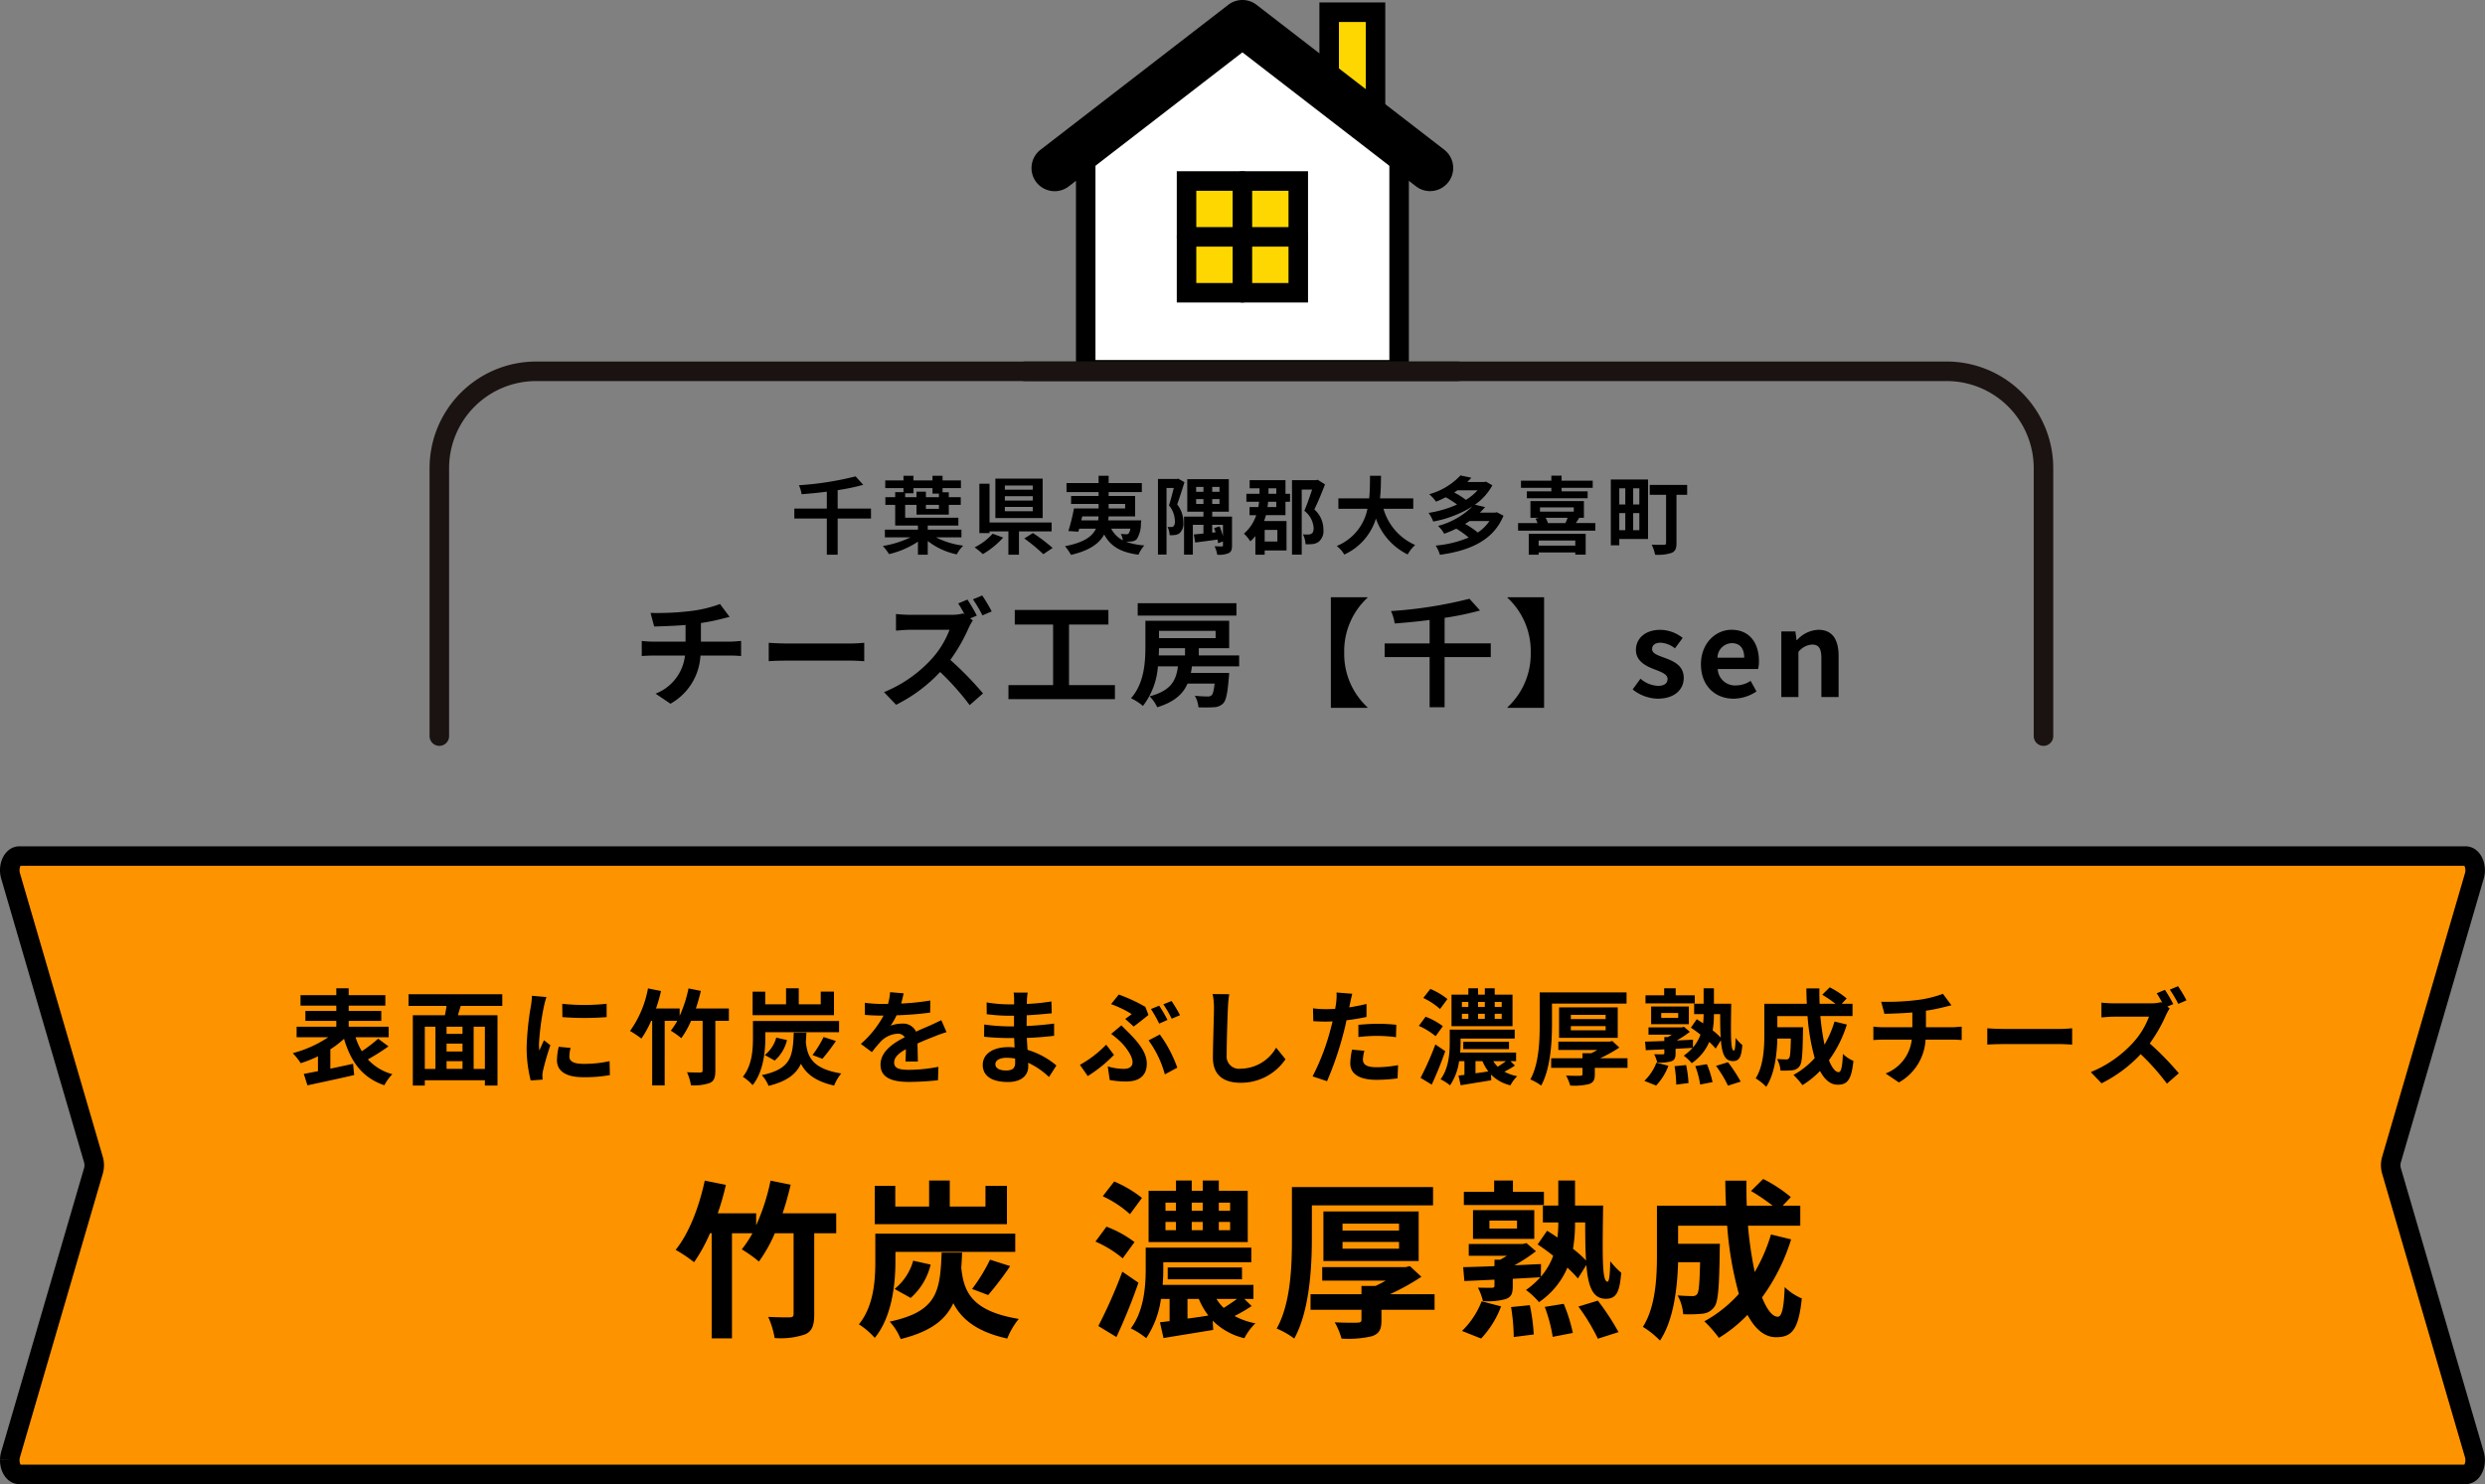 <svg xmlns="http://www.w3.org/2000/svg" width="381.802" height="228.034" viewBox="0 0 381.802 228.034">
  <rect x="0" y="0" width="381.802" height="228.034" fill="#808080" stroke="none"/>
  <g id="グループ_5045" data-name="グループ 5045" transform="translate(-2948.5 -2256)">
    <path id="合体_58" data-name="合体 58" d="M254.786,95H1.462C.632,95,.017,94,0,92.871q0-.046,0-.093a3.113,3.113,0,0,1,.123-.827L12.854,48.371a3.158,3.158,0,0,0,0-1.74L.123,3.049A3.106,3.106,0,0,1,0,2.206c0-.019,0-.038,0-.057C.011,1.013.628,0,1.462,0H377.328c1.052,0,1.759,1.609,1.338,3.049L365.936,46.63a3.158,3.158,0,0,0,0,1.74l12.73,43.583c.42,1.437-.287,3.048-1.338,3.048Z" transform="translate(2950 2387.534)" fill="#fe9300" stroke="#000" stroke-miterlimit="10" stroke-width="3"/>
    <path id="パス_1958" data-name="パス 1958" d="M-132.4-5.808a21.02,21.02,0,0,1-2.512,1.92,10.043,10.043,0,0,1-.96-2.144h5.088V-7.648h-6.144v-.9h5.008v-1.52h-5.008v-.816h5.632V-12.5h-5.632v-1.056h-1.9V-12.5h-5.5v1.616h5.5v.816h-4.752v1.52h4.752v.9h-6.1v1.616h4.864a18.177,18.177,0,0,1-5.456,2.448A9.851,9.851,0,0,1-144.3-2.048,18.339,18.339,0,0,0-141.648-3.1V-.816c-.8.16-1.552.3-2.176.416l.56,1.76c1.984-.432,4.672-.992,7.184-1.584l-.176-1.728c-1.152.256-2.352.512-3.488.752V-4.176a14.521,14.521,0,0,0,2.1-1.616c1.056,3.552,2.816,5.984,6.192,7.136a7.675,7.675,0,0,1,1.232-1.7,7.824,7.824,0,0,1-3.76-2.272,33.364,33.364,0,0,0,3.168-2Zm16.4,4.64h-1.728v-6.48H-116Zm-9.232-6.48h1.632v6.48h-1.632Zm5.792,1.1h-2.448v-1.1h2.448Zm-2.448,4.192h2.448v1.184h-2.448Zm2.448-1.488h-2.448V-5.056h2.448Zm6.112-7.008V-12.64h-14.4v1.792h5.84c-.064.48-.16.976-.256,1.44h-4.928v10.8h1.84V.576H-116v.816h1.936v-10.8h-6.08c.128-.464.288-.944.432-1.44Zm9.216-.32.016,2.048a43.853,43.853,0,0,0,6.8,0v-2.048A32.33,32.33,0,0,1-104.112-11.168Zm-.544,6.608a9.765,9.765,0,0,0-.272,2.064c0,1.616,1.3,2.608,4.032,2.608a22.024,22.024,0,0,0,4.1-.32l-.048-2.144a18.261,18.261,0,0,1-3.968.416c-1.6,0-2.208-.416-2.208-1.12a5.214,5.214,0,0,1,.192-1.328Zm-4.112-7.84a11.839,11.839,0,0,1-.16,1.552,43.934,43.934,0,0,0-.656,6.272A20.228,20.228,0,0,0-108.96.608l1.824-.128c-.016-.224-.016-.48-.032-.656a4.655,4.655,0,0,1,.1-.736A38.2,38.2,0,0,1-105.936-4.8l-.992-.768c-.224.512-.48,1.04-.7,1.6a7.646,7.646,0,0,1-.064-1.024,39.176,39.176,0,0,1,.768-5.808,13.317,13.317,0,0,1,.384-1.408Zm30.256,1.952h-5.072c.3-.864.544-1.792.768-2.7l-1.9-.384a19.77,19.77,0,0,1-1.36,4.224v-1.136h-3.632a24.713,24.713,0,0,0,.768-2.688l-2-.4A16.249,16.249,0,0,1-93.7-6.992a13.794,13.794,0,0,1,1.744,1.168,15,15,0,0,0,1.5-2.736h.16V1.376h1.92V-8.56h1.936A10.437,10.437,0,0,1-87.44-7.04a12.624,12.624,0,0,1,1.616,1.152,13.469,13.469,0,0,0,1.5-2.672h1.776V-.928c0,.24-.1.3-.368.32-.272,0-1.2,0-2.032-.048a8.164,8.164,0,0,1,.608,2,7.135,7.135,0,0,0,2.9-.352c.656-.3.848-.848.848-1.888V-8.56h2.08Zm16.144-2.592H-64.4v1.952h-3.376v-2.464h-1.952v2.464h-3.2V-13.04h-1.936v3.616h12.5ZM-72.912-6.8h11.328V-8.528H-74.816v2.672c0,1.744-.144,4.176-1.552,5.9a7.168,7.168,0,0,1,1.5,1.28c1.616-1.952,1.952-5.072,1.952-7.168Zm8.768,4.08a30.183,30.183,0,0,0,2.08-2.736l-1.9-.608a16.465,16.465,0,0,1-1.7,2.768Zm-7.328.272A6.039,6.039,0,0,0-69.584-5.6l-1.648-.368A5.217,5.217,0,0,1-72.992-3.3Zm2.928-4.288c-.144,3.68-.4,5.568-4.912,6.528a5.415,5.415,0,0,1,1.04,1.648c2.832-.7,4.24-1.808,4.976-3.392.768,1.488,2.192,2.7,5.1,3.344A6.809,6.809,0,0,1-61.248-.464c-4.5-.736-5.2-2.592-5.44-4.832.032-.448.064-.928.08-1.44ZM-49.472-2.3c-.016-.72-.048-1.888-.064-2.768.976-.448,1.872-.8,2.576-1.072a16.8,16.8,0,0,1,1.888-.672l-.8-1.84c-.576.272-1.136.544-1.744.816-.656.288-1.328.56-2.144.944a2.158,2.158,0,0,0-2.112-1.232,4.959,4.959,0,0,0-1.792.32,9.679,9.679,0,0,0,.912-1.6,51.618,51.618,0,0,0,5.168-.416l.016-1.856a36.589,36.589,0,0,1-4.48.464c.192-.64.3-1.184.384-1.568l-2.08-.176a8.817,8.817,0,0,1-.32,1.808h-.768a20.329,20.329,0,0,1-2.784-.176v1.856c.864.08,2.032.112,2.672.112h.192A15.488,15.488,0,0,1-58.24-5.008l1.7,1.264a20.292,20.292,0,0,1,1.472-1.744,3.921,3.921,0,0,1,2.48-1.088,1.238,1.238,0,0,1,1.1.544c-1.808.928-3.728,2.208-3.728,4.224,0,2.048,1.872,2.64,4.352,2.64a43.839,43.839,0,0,0,4.48-.256l.064-2.064a24.235,24.235,0,0,1-4.5.464c-1.552,0-2.3-.24-2.3-1.12,0-.784.64-1.408,1.808-2.048-.016.688-.032,1.424-.064,1.888Zm14.944.208c0,.912-.544,1.168-1.392,1.168-1.088,0-1.648-.384-1.648-.976,0-.544.608-.976,1.728-.976a8.49,8.49,0,0,1,1.3.112C-34.528-2.5-34.528-2.272-34.528-2.1Zm6.336.4a12.256,12.256,0,0,0-4.432-2.4c-.048-.608-.08-1.248-.112-1.84,1.536-.048,2.768-.16,4.192-.32V-8.128c-1.3.16-2.624.3-4.224.368l.016-1.648c1.52-.08,2.8-.208,3.84-.3l-.048-1.824a33.2,33.2,0,0,1-3.776.384l.016-.624a10.59,10.59,0,0,1,.112-1.12h-2.16a6.342,6.342,0,0,1,.08,1.088v.72h-.784a20.974,20.974,0,0,1-3.44-.3l.016,1.808a26.385,26.385,0,0,0,3.44.24h.752V-7.7h-.752a28.743,28.743,0,0,1-3.824-.288L-39.3-6.112c1.056.128,2.88.208,3.808.208h.816c.016.464.032.96.064,1.44a9.725,9.725,0,0,0-.976-.048c-2.448,0-3.92,1.12-3.92,2.72,0,1.68,1.344,2.64,3.872,2.64,2.1,0,3.12-1.04,3.12-2.4,0-.16,0-.352-.016-.56A12,12,0,0,1-29.328.08ZM-12.4-10.88l-1.264.512A22.217,22.217,0,0,1-12.4-8.128l1.28-.56A22.218,22.218,0,0,0-12.4-10.88Zm1.9-.72-1.264.512A16.856,16.856,0,0,1-10.48-8.88l1.28-.544A22.845,22.845,0,0,0-10.5-11.6ZM-16.32-7.68c.624-.448,1.84-1.424,2.272-1.776l-.48-1.248a25.148,25.148,0,0,0-4.08-1.888l-1.184,1.472a16.285,16.285,0,0,1,3.168,1.536c-.224.176-.608.48-.992.736ZM-20,.544a14.2,14.2,0,0,0,2.544.224c1.648,0,3.152-.624,3.152-2.752,0-1.456-.928-2.88-2.624-4.592-.4-.416-.816-.8-1.28-1.28l-1.568,1.312A14.992,14.992,0,0,1-18.3-5.3c.7.688,1.808,2.128,1.808,3.088,0,.752-.56,1.04-1.36,1.04A8.629,8.629,0,0,1-20.3-1.552Zm10.384-1.9a19.978,19.978,0,0,0-2.688-5.1l-1.728.912a15.835,15.835,0,0,1,2.5,5.216Zm-9.728-1.968-1.2-1.568a17.1,17.1,0,0,1-4.032,3.1l1.2,1.728A20.9,20.9,0,0,0-19.344-3.328Zm15.152-9.344a9.948,9.948,0,0,1,.208,2.144c0,1.36-.16,5.52-.16,7.648,0,2.7,1.68,3.84,4.272,3.84a8.246,8.246,0,0,0,6.88-3.616L5.568-4.432A6.326,6.326,0,0,1,.144-1.2,1.907,1.907,0,0,1-2.032-3.312c0-1.968.112-5.52.192-7.216a16.261,16.261,0,0,1,.208-2.112Zm22.4,6.608a23.279,23.279,0,0,1,3.056-.176,22.887,22.887,0,0,1,2.72.192l.048-1.9A27.509,27.509,0,0,0,21.248-8.1c-1.024,0-2.16.08-3.04.16Zm1.248-5.088c-.864.208-1.76.384-2.656.528l.128-.608c.08-.352.224-1.056.336-1.488l-2.416-.192a8.226,8.226,0,0,1-.064,1.6q-.048.384-.144.912c-.48.032-.944.048-1.408.048a15.6,15.6,0,0,1-2-.128L11.28-8.5c.56.032,1.152.064,1.92.064.32,0,.672-.016,1.04-.032-.112.448-.224.9-.336,1.312A34.935,34.935,0,0,1,11.168-.016L13.392.72A51.1,51.1,0,0,0,15.9-6.608c.176-.64.336-1.344.48-2.032,1.056-.128,2.128-.3,3.072-.512ZM17.232-4.128a10.875,10.875,0,0,0-.272,2.112c0,1.6,1.36,2.528,4.032,2.528A25.354,25.354,0,0,0,24.224.288l.08-2.032a18.369,18.369,0,0,1-3.3.32c-1.7,0-2.1-.512-2.1-1.2a5.482,5.482,0,0,1,.224-1.328Zm22.992-6.56H39.152v-.768h1.072Zm0,1.84H39.152v-.784h1.072Zm-6.112-.784H35.1v.784h-.992Zm0-1.824H35.1v.768h-.992Zm3.52,1.824v.784h-1.04v-.784Zm0-1.824v.768h-1.04v-.768Zm4.256-1.12H39.152v-.976h-1.52v.976h-1.04v-.976H35.1v.976H32.512v4.848h9.376Zm-10,.672a11.144,11.144,0,0,0-2.624-1.552l-1.088,1.392a10.129,10.129,0,0,1,2.576,1.7Zm-.7,4.176a10.426,10.426,0,0,0-2.656-1.456l-1.04,1.408a10.59,10.59,0,0,1,2.576,1.584Zm-1.152,2.8A46.865,46.865,0,0,1,27.76.208l1.712,1.04a54.609,54.609,0,0,0,2.08-5.136Zm6.16,2.576h1.072a7.141,7.141,0,0,0,.9,1.568q-1.008.168-1.968.288Zm4.688,0c-.384.272-.848.592-1.264.848a4.32,4.32,0,0,1-.688-.848Zm.688,0h.864V-3.68H33.84c.048-.544.064-1.056.064-1.52v-.624h8.32V-7.2H32.24v1.984c0,1.616-.144,3.968-1.408,5.648a7.255,7.255,0,0,1,1.456.928A8.854,8.854,0,0,0,33.68-2.352H34.5v2.1l-.912.112.336,1.488c1.344-.224,3.056-.5,4.7-.768L38.576-.3A6.206,6.206,0,0,0,41.568,1.36a5.533,5.533,0,0,1,1.04-1.408A6.783,6.783,0,0,1,40.64-.736a15.146,15.146,0,0,0,1.616-.944Zm-.224-1.856v-1.12H34.32v1.12ZM47.952-11.2H59.408v-1.728H46.064v4.9c0,2.512-.1,6.064-1.44,8.48a7.717,7.717,0,0,1,1.664.944c1.44-2.608,1.664-6.688,1.664-9.424Zm2.9,3.456h5.344v.64H50.848Zm0-1.728h5.344v.656H50.848Zm7.2,3.536v-4.688H49.04v4.688Zm1.5,3.136H55.328A21.812,21.812,0,0,0,58.3-4.448L57.216-5.456l-.4.1H48.928v1.28h6c-.3.176-.64.352-.96.5H52.64V-2.8H47.824v1.472H52.64V-.4c0,.208-.08.272-.352.288S50.96-.1,50.112-.144a6.782,6.782,0,0,1,.64,1.536,9.648,9.648,0,0,0,2.88-.224c.688-.24.9-.64.9-1.488V-1.328h5.024Zm10.336-9.68H66.96v-1.072H65.184v1.072H62.32v1.248h7.568ZM64.736-9.76h2.608v.752H64.736Zm4.24,1.728v-2.72H63.184v2.72ZM63.952,1.392a9.048,9.048,0,0,0,1.888-3.04L64-2.128a7.789,7.789,0,0,1-1.856,2.8Zm2.832-2.976a19.128,19.128,0,0,1,.256,2.832l1.888-.24A17.635,17.635,0,0,0,68.56-1.76ZM69.968-1.6a14.136,14.136,0,0,1,.752,2.832l1.9-.368a15.3,15.3,0,0,0-.864-2.752Zm3.824-7.984c0,1.408.016,2.608.08,3.6a9.6,9.6,0,0,0-1.232-1.1,14.7,14.7,0,0,0,.192-2.5Zm-.96-1.6v-2.368H71.248v2.368H69.792v1.6h1.456a10.774,10.774,0,0,1-.08,1.424c-.336-.24-.672-.448-.976-.64l-.9,1.3c.464.3.976.672,1.472,1.072A6.392,6.392,0,0,1,69.6-4.448l.016-1.2c-.832.032-1.68.08-2.512.112a14.855,14.855,0,0,0,2.032-1.328l-.9-.768-.336.08h-5.12v1.12h3.6c-.208.128-.416.256-.624.368h-.544v.608c-1.12.048-2.144.08-2.96.1l.112,1.312c.816-.032,1.792-.08,2.848-.128v.56c0,.16-.064.192-.24.208-.192,0-.784,0-1.328-.016a5.387,5.387,0,0,1,.48,1.28,6.577,6.577,0,0,0,2.144-.192c.528-.192.672-.512.672-1.232v-.688L69.552-4.4a7.818,7.818,0,0,1-1.36,1.2,7.09,7.09,0,0,1,1.232,1.152,7.484,7.484,0,0,0,2.688-3.264A11.448,11.448,0,0,1,73.1-4.288l.8-1.28c.176,2.144.64,3.2,1.856,3.2,1.024,0,1.3-.72,1.44-2.464A7.557,7.557,0,0,1,76.16-5.92c-.016,1.072-.08,1.936-.256,1.936-.528,0-.48-2.4-.416-7.2Zm.32,9.552a18.543,18.543,0,0,1,1.84,3.04L76.944.784a22.988,22.988,0,0,0-1.952-2.976ZM91.36-8.448A16.2,16.2,0,0,1,89.824-4.9a37.781,37.781,0,0,1-.64-4.384h4.944v-1.888H92.464l.768-.816A13.386,13.386,0,0,0,90.624-13.7L89.472-12.56a20.031,20.031,0,0,1,2.048,1.392H89.072c-.032-.784-.048-1.568-.032-2.368h-2c0,.8.032,1.584.064,2.368H80.576V-6.5c0,2.08-.112,4.864-1.328,6.784a8.329,8.329,0,0,1,1.616,1.3c1.312-1.952,1.648-5.072,1.712-7.408h2.08c-.048,2.016-.112,2.784-.272,3.008a.517.517,0,0,1-.48.192c-.256,0-.8-.016-1.376-.064a4.317,4.317,0,0,1,.528,1.776A12.59,12.59,0,0,0,84.9-.96,1.5,1.5,0,0,0,86-1.6c.368-.464.464-1.888.512-5.248,0-.224.016-.72.016-.72H82.576V-9.28h4.64a33.051,33.051,0,0,0,1.1,6.448A12.223,12.223,0,0,1,85.056-.24a12.542,12.542,0,0,1,1.376,1.568,13.561,13.561,0,0,0,2.7-2.176c.7,1.312,1.584,2.112,2.7,2.112,1.488,0,2.128-.7,2.432-3.664a5.175,5.175,0,0,1-1.616-1.072c-.08,2-.272,2.8-.656,2.8-.512,0-1.024-.672-1.488-1.824a18.585,18.585,0,0,0,2.752-5.488Zm14.048.88v-2.544a25.829,25.829,0,0,0,2.688-.528c.272-.064.688-.176,1.232-.3l-1.312-1.76a17.342,17.342,0,0,1-4.032.96,37.757,37.757,0,0,1-5.456.256l.5,1.856c1.072-.032,2.752-.08,4.288-.208v2.272H98.8a13.928,13.928,0,0,1-1.472-.1V-5.6c.416-.032,1.008-.064,1.5-.064h4.4a6.333,6.333,0,0,1-4.016,5.2L101.248.912a8.015,8.015,0,0,0,4.1-6.576h4.144c.432,0,.976.032,1.408.064V-7.664c-.352.032-1.12.1-1.456.1ZM114.832-4.9c.592-.048,1.664-.08,2.576-.08H126c.672,0,1.488.064,1.872.08V-7.408c-.416.032-1.136.1-1.872.1h-8.592c-.832,0-2-.048-2.576-.1Zm30.608-6.8a21.561,21.561,0,0,0-1.3-2.176l-1.264.528a18.782,18.782,0,0,1,1.3,2.192Zm-2.944.96.912-.384a23.307,23.307,0,0,0-1.28-2.192l-1.264.528c.288.432.608.992.88,1.5l-.192-.144a5.844,5.844,0,0,1-1.648.192h-5.648a17.876,17.876,0,0,1-1.888-.112v2.272c.336-.016,1.216-.112,1.888-.112h5.424a12.4,12.4,0,0,1-2.384,3.92,17.936,17.936,0,0,1-6.56,4.592l1.648,1.728a21.021,21.021,0,0,0,6.016-4.48A35.373,35.373,0,0,1,142.432,1.1l1.824-1.6a44.98,44.98,0,0,0-4.464-4.576A23.438,23.438,0,0,0,142.3-9.456a7.872,7.872,0,0,1,.56-1.008Z" transform="translate(3139 2421.4)"/>
    <path id="パス_1959" data-name="パス 1959" d="M-62.023-16.978h-8.242c.494-1.4.884-2.912,1.248-4.394L-72.111-22a32.126,32.126,0,0,1-2.21,6.864v-1.846h-5.9a40.161,40.161,0,0,0,1.248-4.368l-3.25-.65c-.858,4.056-2.444,8.164-4.472,10.634a22.415,22.415,0,0,1,2.834,1.9,24.376,24.376,0,0,0,2.444-4.446h.26V2.236h3.12V-13.91h3.146a16.96,16.96,0,0,1-1.638,2.47A20.514,20.514,0,0,1-73.9-9.568a21.887,21.887,0,0,0,2.444-4.342h2.886v12.4c0,.39-.156.494-.6.52-.442,0-1.95,0-3.3-.078a13.266,13.266,0,0,1,.988,3.25,11.6,11.6,0,0,0,4.706-.572C-65.715,1.118-65.4.234-65.4-1.456V-13.91h3.38Zm26.234-4.212h-3.3v3.172h-5.486v-4h-3.172v4h-5.2V-21.19H-56.1v5.876h20.306ZM-52.923-11.05h18.408v-2.808h-21.5v4.342c0,2.834-.234,6.786-2.522,9.594A11.648,11.648,0,0,1-56.1,2.158c2.626-3.172,3.172-8.242,3.172-11.648Zm14.248,6.63a49.051,49.051,0,0,0,3.38-4.446l-3.094-.988a26.755,26.755,0,0,1-2.756,4.5Zm-11.908.442A9.814,9.814,0,0,0-47.515-9.1l-2.678-.6a8.478,8.478,0,0,1-2.86,4.342Zm4.758-6.968c-.234,5.98-.65,9.048-7.982,10.608a8.8,8.8,0,0,1,1.69,2.678c4.6-1.144,6.89-2.938,8.086-5.512,1.248,2.418,3.562,4.394,8.294,5.434A11.065,11.065,0,0,1-33.969-.754c-7.306-1.2-8.45-4.212-8.84-7.852.052-.728.1-1.508.13-2.34ZM-1.5-17.368H-3.237v-1.248H-1.5Zm0,2.99H-3.237v-1.274H-1.5Zm-9.932-1.274h1.612v1.274h-1.612Zm0-2.964h1.612v1.248h-1.612Zm5.72,2.964v1.274H-7.4v-1.274Zm0-2.964v1.248H-7.4v-1.248Zm6.916-1.82H-3.237v-1.586h-2.47v1.586H-7.4v-1.586H-9.815v1.586h-4.212v7.878H1.209Zm-16.25,1.092a18.11,18.11,0,0,0-4.264-2.522L-21.073-19.6a16.459,16.459,0,0,1,4.186,2.756Zm-1.144,6.786A16.943,16.943,0,0,0-20.5-14.924l-1.69,2.288a17.209,17.209,0,0,1,4.186,2.574Zm-1.872,4.55A76.155,76.155,0,0,1-21.749.338l2.782,1.69a88.739,88.739,0,0,0,3.38-8.346Zm10.01,4.186h1.742A11.6,11.6,0,0,0-4.849-1.274q-1.638.273-3.2.468Zm7.618,0c-.624.442-1.378.962-2.054,1.378A7.02,7.02,0,0,1-3.6-3.822Zm1.118,0h1.4V-5.98H-11.869c.078-.884.1-1.716.1-2.47V-9.464H1.755V-11.7H-14.469v3.224c0,2.626-.234,6.448-2.288,9.178A11.79,11.79,0,0,1-14.391,2.21a14.388,14.388,0,0,0,2.262-6.032H-10.8V-.416l-1.482.182.546,2.418C-9.555,1.82-6.773,1.378-4.1.936l-.078-1.43A10.085,10.085,0,0,0,.689,2.21,8.992,8.992,0,0,1,2.379-.078,11.023,11.023,0,0,1-.819-1.2,24.613,24.613,0,0,0,1.807-2.73ZM.325-6.838v-1.82H-11.089v1.82ZM11.063-18.2H29.679v-2.808H7.995v7.956c0,4.082-.156,9.854-2.34,13.78a12.54,12.54,0,0,1,2.7,1.534c2.34-4.238,2.7-10.868,2.7-15.314Zm4.706,5.616h8.684v1.04H15.769Zm0-2.808h8.684v1.066H15.769Zm11.7,5.746v-7.618H12.831v7.618Zm2.444,5.1H23.049a35.444,35.444,0,0,0,4.836-2.678L26.117-8.866l-.65.156H12.649v2.08H22.4c-.494.286-1.04.572-1.56.806H18.681V-4.55H10.855v2.392h7.826V-.65c0,.338-.13.442-.572.468s-2.158.026-3.536-.052a11.02,11.02,0,0,1,1.04,2.5,15.678,15.678,0,0,0,4.68-.364c1.118-.39,1.456-1.04,1.456-2.418V-2.158h8.164Zm16.8-15.73H41.951v-1.742H39.065v1.742H34.411v2.028h12.3Zm-8.372,4.42h4.238v1.222H38.337Zm6.89,2.808v-4.42H35.815v4.42ZM37.063,2.262a14.7,14.7,0,0,0,3.068-4.94l-2.99-.78a12.657,12.657,0,0,1-3.016,4.55Zm4.6-4.836a31.082,31.082,0,0,1,.416,4.6l3.068-.39a28.657,28.657,0,0,0-.6-4.5ZM46.839-2.6A22.972,22.972,0,0,1,48.061,2l3.094-.6a24.862,24.862,0,0,0-1.4-4.472Zm6.214-12.974c0,2.288.026,4.238.13,5.85a15.6,15.6,0,0,0-2-1.794,23.888,23.888,0,0,0,.312-4.056Zm-1.56-2.6v-3.848H48.919v3.848H46.553v2.6h2.366a17.507,17.507,0,0,1-.13,2.314c-.546-.39-1.092-.728-1.586-1.04l-1.456,2.106c.754.494,1.586,1.092,2.392,1.742a10.387,10.387,0,0,1-1.9,3.224l.026-1.95c-1.352.052-2.73.13-4.082.182a24.14,24.14,0,0,0,3.3-2.158L44.031-12.4l-.546.13h-8.32v1.82h5.85c-.338.208-.676.416-1.014.6h-.884v.988c-1.82.078-3.484.13-4.81.156l.182,2.132c1.326-.052,2.912-.13,4.628-.208v.91c0,.26-.1.312-.39.338-.312,0-1.274,0-2.158-.026a8.754,8.754,0,0,1,.78,2.08A10.687,10.687,0,0,0,40.833-3.8c.858-.312,1.092-.832,1.092-2V-6.916l4.238-.234a12.7,12.7,0,0,1-2.21,1.95,11.521,11.521,0,0,1,2,1.872,12.161,12.161,0,0,0,4.368-5.3,18.6,18.6,0,0,1,1.612,1.664l1.3-2.08c.286,3.484,1.04,5.2,3.016,5.2,1.664,0,2.106-1.17,2.34-4A12.28,12.28,0,0,1,56.9-9.62c-.026,1.742-.13,3.146-.416,3.146-.858,0-.78-3.9-.676-11.7Zm.52,15.522A30.132,30.132,0,0,1,55,2.288l3.172-1.014A37.356,37.356,0,0,0,55-3.562ZM81.6-13.728a26.318,26.318,0,0,1-2.5,5.772,61.4,61.4,0,0,1-1.04-7.124H86.1v-3.068H83.4l1.248-1.326A21.752,21.752,0,0,0,80.4-22.256L78.533-20.41a32.55,32.55,0,0,1,3.328,2.262H77.883c-.052-1.274-.078-2.548-.052-3.848h-3.25c0,1.3.052,2.574.1,3.848H64.077v7.592c0,3.38-.182,7.9-2.158,11.024a13.534,13.534,0,0,1,2.626,2.106C66.677-.6,67.223-5.668,67.327-9.464h3.38c-.078,3.276-.182,4.524-.442,4.888a.841.841,0,0,1-.78.312c-.416,0-1.3-.026-2.236-.1a7.015,7.015,0,0,1,.858,2.886A20.458,20.458,0,0,0,71.1-1.56,2.443,2.443,0,0,0,72.891-2.6c.6-.754.754-3.068.832-8.528,0-.364.026-1.17.026-1.17H67.327V-15.08h7.54A53.709,53.709,0,0,0,76.661-4.6a19.863,19.863,0,0,1-5.3,4.212,20.381,20.381,0,0,1,2.236,2.548,22.037,22.037,0,0,0,4.394-3.536c1.144,2.132,2.574,3.432,4.394,3.432C84.8,2.054,85.839.91,86.333-3.9a8.41,8.41,0,0,1-2.626-1.742c-.13,3.25-.442,4.55-1.066,4.55-.832,0-1.664-1.092-2.418-2.964a30.2,30.2,0,0,0,4.472-8.918Z" transform="translate(3139 2459.4)"/>
    <path id="パス_1960" data-name="パス 1960" d="M0,0H7.121V15.955H0Z" transform="translate(3152.718 2257.878)" fill="gold" stroke="#000" stroke-linecap="round" stroke-width="3"/>
    <g id="パス_707" data-name="パス 707" transform="translate(2679.361 -1943.922)" fill="#fff" stroke-linecap="round" stroke-linejoin="round">
      <path d="M 484.103 4256.742 L 482.603 4256.742 L 437.45 4256.742 L 435.95 4256.742 L 435.95 4255.242 L 435.95 4223.48 L 435.95 4222.782 L 436.484 4222.333 L 459.06 4203.336 L 460.026 4202.524 L 460.992 4203.336 L 483.569 4222.333 L 484.103 4222.782 L 484.103 4223.48 L 484.103 4255.242 L 484.103 4256.742 Z" stroke="none"/>
      <path d="M 460.026 4204.484 L 437.45 4223.48 L 437.45 4255.242 L 482.603 4255.242 L 482.603 4223.48 L 460.026 4204.484 M 460.026 4201.484 C 460.713 4201.484 461.399 4201.719 461.958 4202.189 L 484.535 4221.185 C 485.212 4221.755 485.603 4222.595 485.603 4223.48 L 485.603 4255.242 C 485.603 4256.899 484.26 4258.242 482.603 4258.242 L 437.45 4258.242 C 435.793 4258.242 434.45 4256.899 434.45 4255.242 L 434.45 4223.48 C 434.45 4222.595 434.841 4221.755 435.518 4221.185 L 458.095 4202.189 C 458.653 4201.719 459.34 4201.484 460.026 4201.484 Z" stroke="none" fill="#000"/>
    </g>
    <path id="パス_708" data-name="パス 708" d="M490.582,4229.285a3.533,3.533,0,0,1-2.169-.741l-26.662-20.581-26.663,20.582a3.553,3.553,0,1,1-4.342-5.625l28.834-22.258a3.553,3.553,0,0,1,4.342,0l28.833,22.257a3.553,3.553,0,0,1-2.173,6.365Z" transform="translate(2677.636 -1943.922)"/>
    <path id="パス_1961" data-name="パス 1961" d="M0,0H17.167V17.167H0Z" transform="translate(3130.803 2283.813)" fill="gold" stroke="#000" stroke-linecap="round" stroke-width="3"/>
    <path id="パス_1962" data-name="パス 1962" d="M0,17.167V0" transform="translate(3139.387 2283.813)" fill="none" stroke="#000" stroke-linecap="round" stroke-width="3"/>
    <path id="パス_1963" data-name="パス 1963" d="M0,0H17.167" transform="translate(3130.804 2292.396)" fill="none" stroke="#000" stroke-linecap="round" stroke-width="3"/>
    <path id="パス_1964" data-name="パス 1964" d="M-56.68-5.954H-61.8V-8.788a31.956,31.956,0,0,0,3.926-.819l-1.17-1.3a47.945,47.945,0,0,1-8.71,1.365,4.977,4.977,0,0,1,.416,1.378c1.248-.091,2.574-.221,3.874-.39v2.6h-4.992v1.521h4.992V1.131H-61.8V-4.433h5.122Zm5.252-2.353h1.274V-9.1h2.925v.845h.988v.546h-2v-.845h-1.443v.845h-1.742Zm5.187,2.392h-2v-.611h2Zm3.458,4.381V-2.717h-5.174v-.637h4.706v-1.2h-8.177V-6.526h1.742v1.495h4.966V-6.526h1.833V-7.709H-44.72v-.754h-.962V-9.1h2.821v-1.183h-2.821V-11h-1.547v.715h-2.925V-11h-1.534v.715h-2.8V-9.1h2.8v.624h-1.274v.767H-54.47v1.183h1.508v3.172h3.5v.637h-5.083v1.183h3.926A15.558,15.558,0,0,1-54.86-.208a7.351,7.351,0,0,1,.949,1.248A13.633,13.633,0,0,0-49.465-.871v2h1.508V-.975A10.747,10.747,0,0,0-43.5,1.079,5.58,5.58,0,0,1-42.51-.26a12.585,12.585,0,0,1-4.173-1.274Zm10.959-7.319h-4.29V-9.5h4.29Zm0,1.664h-4.29v-.676h4.29Zm0,1.638h-4.29v-.663h4.29Zm1.521-5.005H-37.57V-4.5H-30.3Zm-7.683,8.463A9.229,9.229,0,0,1-40.755,0a13.02,13.02,0,0,1,1.261,1.04A12.9,12.9,0,0,0-36.374-1.5Zm9.061-.364V-3.822h-9.542V-9.776h-1.56v7.592h1.56v-.273h2.9V1.131h1.625V-2.457Zm-4.2,1.092A26.572,26.572,0,0,1-30.2,1.053l1.43-.962A27.445,27.445,0,0,0-31.8-2.2Zm16.3-1.508a1.72,1.72,0,0,1-.273.741.416.416,0,0,1-.338.117c-.156,0-.481-.013-.858-.052a2.937,2.937,0,0,1,.312.988,4.124,4.124,0,0,1-1.794-1.794Zm-7.54-1.274.143-.611h2.5a4.645,4.645,0,0,1-.052.611Zm4.2-2.522h2.535v.689h-2.535Zm-.052,2.522c.013-.195.039-.4.039-.611h4.082V-7.891h-4.069v-.6h5.1V-9.88h-5.1V-11H-21.71V-9.88h-4.927v1.391h4.927v.6h-4.225v1.222h4.225v.689h-3.783a31.52,31.52,0,0,1-.858,3.471l1.534.1c.039-.143.091-.3.13-.468h2.574c-.559,1.2-1.846,2.145-4.758,2.691a8.852,8.852,0,0,1,.923,1.339c2.873-.663,4.355-1.768,5.1-3.133.962,1.807,2.509,2.743,5.265,3.107a5.636,5.636,0,0,1,.9-1.43A9.79,9.79,0,0,1-17.5-.871,7.623,7.623,0,0,0-16.64-.91a1.21,1.21,0,0,0,.806-.364,4.4,4.4,0,0,0,.624-2.353c.026-.182.052-.52.052-.52Zm10.738-6.409-.208.052h-2.9V1.105h1.313V-9.126h1.118c-.208.832-.481,1.885-.741,2.678a3.853,3.853,0,0,1,.91,2.418,1.069,1.069,0,0,1-.221.806.654.654,0,0,1-.351.1,2.888,2.888,0,0,1-.559-.026,3.357,3.357,0,0,1,.325,1.274A4.175,4.175,0,0,0-9.971-1.9a1.461,1.461,0,0,0,.715-.286,2.02,2.02,0,0,0,.572-1.69,4.344,4.344,0,0,0-.949-2.717c.364-1.014.78-2.327,1.118-3.419Zm5.512,7.6c.078.195.156.416.234.637l-.52.065V-3.458H-2.6v1.742a11.45,11.45,0,0,0-.52-1.508ZM-6.721-6.669V-7.41H-5.6v.741Zm0-2.613H-5.6v.754H-6.721Zm3.588.754H-4.251v-.754h1.118Zm0,1.859H-4.251V-7.41h1.118Zm1.924,1.95H-4.251v-.754H-1.7v-5H-8.086v5H-5.6v.754H-8.58V1.118h1.352V-3.458H-5.6v1.339c-.559.052-1.053.1-1.482.143l.221,1.235c.988-.13,2.2-.286,3.432-.455.026.208.065.4.078.559L-2.6-.91v.585c0,.143-.039.182-.195.182s-.637,0-1.1-.026a4.456,4.456,0,0,1,.416,1.3A3.855,3.855,0,0,0-1.742.9c.429-.208.533-.572.533-1.2Zm6.8-1.469H4.238c.052-.286.078-.546.1-.819H5.59ZM4.394-8.45v-.624h1.2v.845h-1.2ZM5.759-2.678V-.9H3.809V-2.678Zm1.248-7.644H1.5v1.248H3.016v.845H1v1.222h1.95c-.026.273-.065.533-.117.819H1.482V-4.94H2.509A6.472,6.472,0,0,1,.624-2.106,5.7,5.7,0,0,1,1.6-.923a7.572,7.572,0,0,0,.78-.806v2.86h1.43V.481H7.163V-4.043H3.718c.1-.3.208-.6.286-.9h3V-7.007h.7V-8.229h-.7Zm4.94-.065-.247.065H8.008V1.118H9.5v-10h1.6c-.338,1-.78,2.327-1.2,3.263a3.628,3.628,0,0,1,1.43,2.639c0,.455-.091.741-.325.871a.93.93,0,0,1-.533.13A4.339,4.339,0,0,1,9.685-2a3.741,3.741,0,0,1,.4,1.521,7.2,7.2,0,0,0,1.079-.026,1.956,1.956,0,0,0,.923-.338,2.134,2.134,0,0,0,.741-1.937A4.089,4.089,0,0,0,11.44-5.824c.546-1.1,1.144-2.574,1.638-3.848Zm14.69,4.459v-1.6H21.528c.13-1.209.143-2.405.156-3.471h-1.69c-.013,1.066,0,2.249-.13,3.471H15.132v1.6H19.6a7.793,7.793,0,0,1-4.719,5.72,4.58,4.58,0,0,1,1.157,1.313A8.948,8.948,0,0,0,20.9-4.42a9.7,9.7,0,0,0,4.875,5.512A6.221,6.221,0,0,1,26.923-.364a8.675,8.675,0,0,1-4.862-5.564Zm11.7,1.885a6.285,6.285,0,0,1-1.794,1.768A11.311,11.311,0,0,0,34.593-3.6c.247-.143.468-.286.689-.442Zm-1.82-4.719a8.1,8.1,0,0,1-1.794,1.469,10.706,10.706,0,0,0-1.794-1.131c.169-.117.325-.221.481-.338Zm2.951,3.367-.273.065H36.868a10,10,0,0,0,.806-.858l-1.56-.364a8.894,8.894,0,0,0,2.678-2.977L37.8-10.1l-.26.065h-2.6q.332-.331.624-.663l-1.677-.351a10.31,10.31,0,0,1-4.8,2.886,5.419,5.419,0,0,1,1.04,1.144,14.406,14.406,0,0,0,1.5-.676,14.881,14.881,0,0,1,1.742,1.118A17.424,17.424,0,0,1,28.99-5.291a5.464,5.464,0,0,1,.715,1.326,17.207,17.207,0,0,0,6.032-2.327,11.839,11.839,0,0,1-5.3,3,4.431,4.431,0,0,1,.949,1.2,16.3,16.3,0,0,0,1.859-.78,13.835,13.835,0,0,1,1.911,1.365,16.863,16.863,0,0,1-5.07,1.235,6.1,6.1,0,0,1,.65,1.417C35.191.533,38.922-1,40.5-4.862Zm8.385-3.211h-3.77V-7.54H53.43V-8.606h-4v-.533H54.21v-1.1H49.426v-.78H47.853v.78H43.186v1.1h4.667Zm3.679,7.553V-.26H45.9v-.793Zm-7.15,2.184H45.9V.78h5.629v.338h1.6v-3.2H44.382Zm5.967-5.668a7.086,7.086,0,0,1-.338.806H47.333a3.973,3.973,0,0,0-.364-.806Zm-4.238-1.6H51.3v.65H46.111Zm5.5,2.405a8.693,8.693,0,0,0,.52-.806h.728V-7.111H44.642v2.574h1.326l-.546.13a4.609,4.609,0,0,1,.3.676H42.744v1.17H54.613v-1.17Zm7.605-5.343v2.483h-.923V-9.074Zm2.158,2.483h-.949V-9.074h.949Zm-.949,3.952V-5.265h.949v2.626ZM58.292-5.265h.923v2.626h-.923Zm4.42-5.161h-5.72V-.312h1.3v-.975h4.42Zm6.006.832H62.972v1.521h2.509V-.689c0,.221-.091.3-.338.3s-1.131.013-1.872-.026a6.2,6.2,0,0,1,.52,1.547A6.547,6.547,0,0,0,66.339.845C66.9.6,67.08.182,67.08-.663v-7.41h1.638ZM-82.809,14.486V11.624a29.058,29.058,0,0,0,3.024-.594c.306-.072.774-.2,1.386-.342l-1.476-1.98a19.51,19.51,0,0,1-4.536,1.08,42.477,42.477,0,0,1-6.138.288l.558,2.088c1.206-.036,3.1-.09,4.824-.234v2.556h-5.076a15.669,15.669,0,0,1-1.656-.108V16.7c.468-.036,1.134-.072,1.692-.072h4.95a7.124,7.124,0,0,1-4.518,5.85l2.286,1.548a9.017,9.017,0,0,0,4.608-7.4h4.662c.486,0,1.1.036,1.584.072V14.378c-.4.036-1.26.108-1.638.108Zm10.422,3.006c.666-.054,1.872-.09,2.9-.09h9.666c.756,0,1.674.072,2.106.09V14.666c-.468.036-1.278.108-2.106.108h-9.666c-.936,0-2.25-.054-2.9-.108Zm34.254-7.65a24.252,24.252,0,0,0-1.458-2.448l-1.422.594a21.131,21.131,0,0,1,1.458,2.466Zm-3.312,1.08,1.026-.432a26.223,26.223,0,0,0-1.44-2.466l-1.422.594c.324.486.684,1.116.99,1.692l-.216-.162a6.574,6.574,0,0,1-1.854.216h-6.354a20.11,20.11,0,0,1-2.124-.126v2.556c.378-.018,1.368-.126,2.124-.126h6.1a13.947,13.947,0,0,1-2.682,4.41,20.178,20.178,0,0,1-7.38,5.166l1.854,1.944a23.648,23.648,0,0,0,6.768-5.04,39.8,39.8,0,0,1,4.536,5.094l2.052-1.8a50.6,50.6,0,0,0-5.022-5.148,26.368,26.368,0,0,0,2.826-4.932,8.857,8.857,0,0,1,.63-1.134Zm15.192,10.242V11.858H-20.2V9.626H-34.587v2.232H-28.7v9.306h-6.858v2.16H-19.2v-2.16ZM-.531,8.582H-15.7V10.49H-.531Zm-7.9,6.912V16.61h-4.032c.018-.378.036-.756.036-1.116Zm4.7-2.664v1.116h-8.694V12.83Zm3.618,5.454V16.61H-6.309V15.494h4.662V11.282h-12.87v4c0,2.394-.2,5.652-2.214,7.9a8.453,8.453,0,0,1,1.836,1.188,11.269,11.269,0,0,0,2.3-6.084h3.078c-.288,2.178-1.044,3.726-4.356,4.608a5.527,5.527,0,0,1,1.17,1.674c2.646-.81,3.96-2.034,4.662-3.636h4.158c-.126,1.1-.27,1.62-.468,1.8a.853.853,0,0,1-.63.18A19.132,19.132,0,0,1-6.921,22.8a4.379,4.379,0,0,1,.558,1.782c.954.036,1.872.018,2.376-.018a2.08,2.08,0,0,0,1.422-.594c.45-.45.666-1.566.864-3.924.036-.252.054-.756.054-.756H-7.533a9.055,9.055,0,0,0,.162-1.008ZM13.977,7.664V24.656h5.616v-.09a11.153,11.153,0,0,1-3.564-8.406,11.153,11.153,0,0,1,3.564-8.406v-.09Zm24.57,7.092H31.455V10.832A44.246,44.246,0,0,0,36.891,9.7l-1.62-1.8a66.385,66.385,0,0,1-12.06,1.89,6.892,6.892,0,0,1,.576,1.908c1.728-.126,3.564-.306,5.364-.54v3.6H22.239v2.106h6.912v7.7h2.3v-7.7h7.092Zm8.19-7.092H41.121v.09a11.153,11.153,0,0,1,3.564,8.406,11.153,11.153,0,0,1-3.564,8.406v.09h5.616ZM64.179,23.252c2.628,0,4.014-1.422,4.014-3.186,0-1.872-1.476-2.538-2.808-3.042-1.062-.4-2.052-.666-2.052-1.4,0-.576.432-.972,1.332-.972a3.88,3.88,0,0,1,2.178.864l1.188-1.6a5.642,5.642,0,0,0-3.438-1.242c-2.268,0-3.744,1.278-3.744,3.1,0,1.674,1.476,2.448,2.754,2.934,1.062.414,2.106.756,2.106,1.512,0,.63-.45,1.062-1.458,1.062a4.376,4.376,0,0,1-2.7-1.1L60.345,21.83A6.351,6.351,0,0,0,64.179,23.252Zm11.664,0a6.359,6.359,0,0,0,3.528-1.116l-.9-1.62a4.155,4.155,0,0,1-2.268.7,2.649,2.649,0,0,1-2.79-2.52h6.21a4.917,4.917,0,0,0,.126-1.206c0-2.79-1.44-4.824-4.212-4.824-2.412,0-4.7,2.034-4.7,5.31C70.839,21.29,73.035,23.252,75.843,23.252Zm-2.466-6.3a2.273,2.273,0,0,1,2.2-2.232c1.3,0,1.908.864,1.908,2.232ZM83.187,23h2.628V16.07a2.9,2.9,0,0,1,2.106-1.134c.99,0,1.422.558,1.422,2.106V23h2.646V16.718c0-2.538-.936-4.05-3.114-4.05A4.646,4.646,0,0,0,85.6,14.252h-.072l-.18-1.332h-2.16Z" transform="translate(3139 2340.098)"/>
    <path id="パス_1943" data-name="パス 1943" d="M166.286,264.906V223.737a14.88,14.88,0,0,1,14.879-14.88H322.754" transform="translate(2849.714 2104.192)" fill="none" stroke="#1a1311" stroke-linecap="round" stroke-miterlimit="10" stroke-width="3"/>
    <path id="パス_1944" data-name="パス 1944" d="M322.753,264.906V223.738a14.88,14.88,0,0,0-14.879-14.881H166.286" transform="translate(2939.714 2104.192)" fill="none" stroke="#1a1311" stroke-linecap="round" stroke-miterlimit="10" stroke-width="3"/>
  </g>
</svg>
